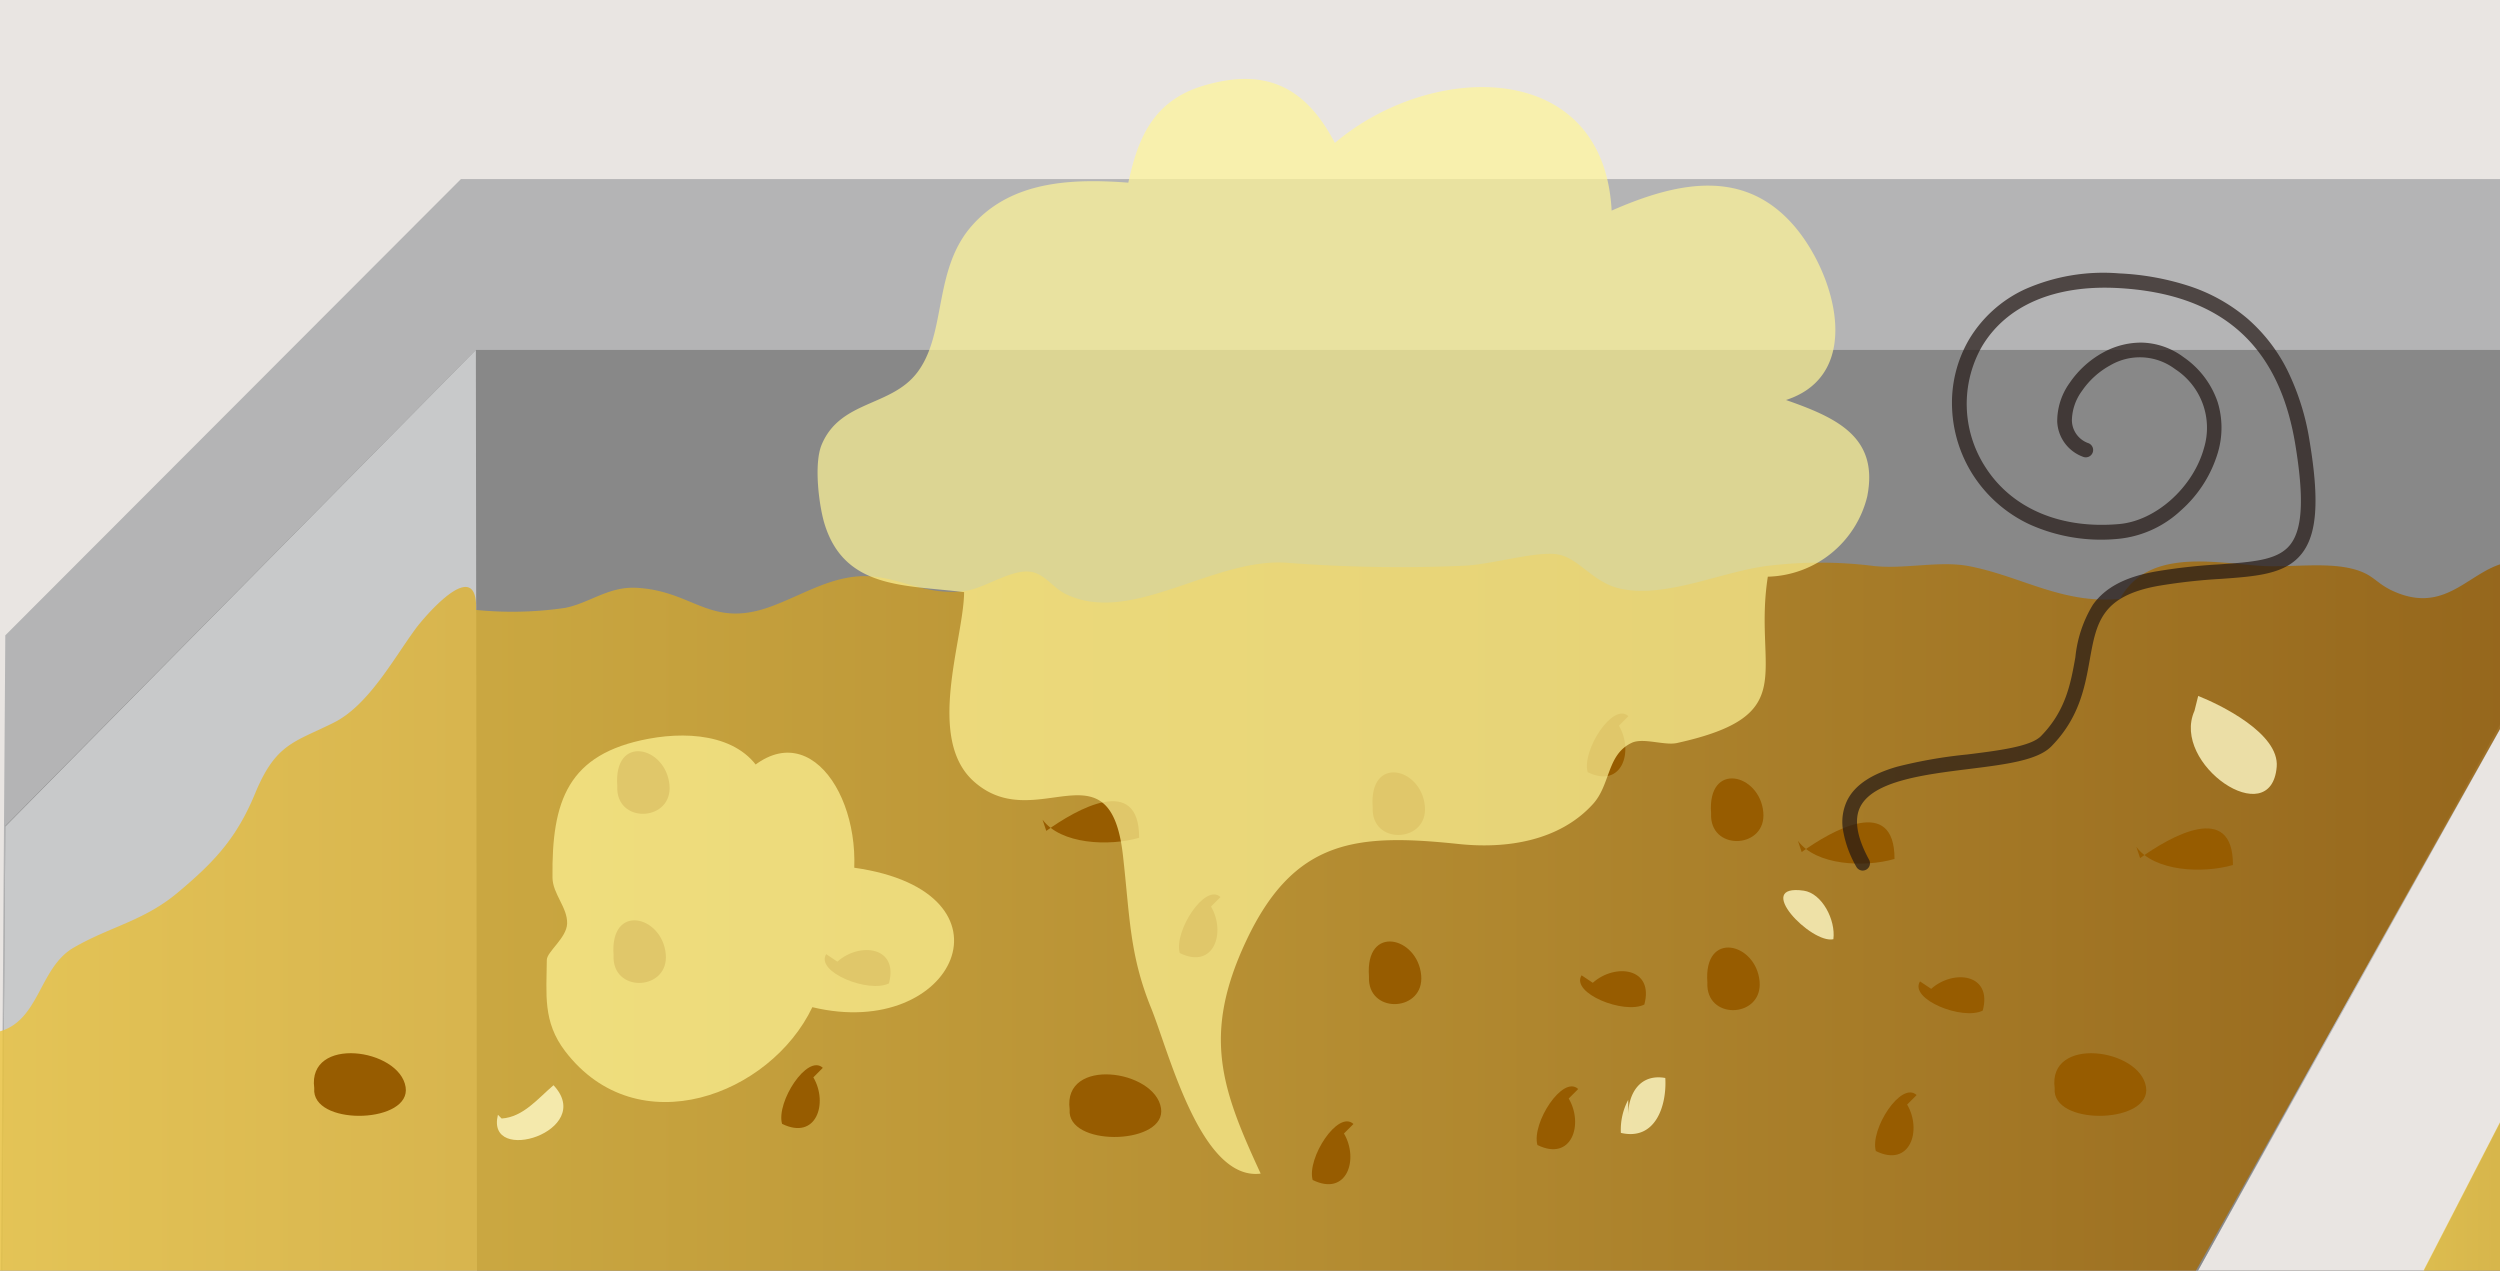 <svg xmlns="http://www.w3.org/2000/svg" xmlns:xlink="http://www.w3.org/1999/xlink" width="242" height="123" viewBox="0 0 242 123"><rect x="0" y="0" width="242" height="123" fill="#333333" stroke="none"/><defs><clipPath id="a"><rect width="242" height="123" fill="none"/></clipPath><linearGradient id="b" y1="0.5" x2="1" y2="0.5" gradientUnits="objectBoundingBox"><stop offset="0" stop-color="#ecc43b"/><stop offset="1" stop-color="#975c00"/></linearGradient></defs><g transform="translate(-1017.664 -960)"><g transform="translate(1017.664 960)" clip-path="url(#a)"><g transform="translate(-0.001)"><rect width="315.263" height="123" transform="translate(0.001)" fill="#e9e5e2"/><path d="M1018.177,1021.5l44.106-44.167h227.1l-59.219,106.144h21.929l54.623-106.144h31.817l6.734,118.022h-327.6Z" transform="translate(-1017.663 -960)" fill="#b4b4b5"/><path d="M1018.177,1039.951l45.55-46.076h215.99l-49.554,89.6h21.929l46.558-89.6h39.882l6.734,117.217h-327.6Z" transform="translate(-1017.663 -960)" fill="#888"/><path d="M1063.728,993.875l.141,117.217h-46.2l.514-71.088Z" transform="translate(-1017.663 -960)" fill="#c8c9ca" style="mix-blend-mode:multiply;isolation:isolate"/><path d="M1307.04,977.332v111.551l-54.623-5.407Z" transform="translate(-1017.988 -960)" fill="#9e9e9f"/></g><path d="M1017.111,1059.957c4.391-.755,4.2-6.219,7.681-8.227,3.546-2.049,6.77-2.568,10.049-5.309,3.549-2.967,5.715-5.265,7.51-9.607,2.016-4.88,3.8-4.951,7.62-6.863,3.355-1.678,5.77-6.169,7.927-9.1.8-1.087,6.022-7.275,5.85-1.808a35.238,35.238,0,0,0,8.623-.2c2.365-.477,4.2-2.076,6.857-1.945,5.528.274,7.121,3.922,12.91,1.867,3.374-1.2,6.414-3.35,10.167-2.944,2.974.322,5.462,1.94,9.024,1.335,1.764-.3,4.337-2.114,6.146-1.8,1.374.235,2.08,1.529,3.351,2.148,6.381,3.107,14.324-3.612,21.526-3.019a141.092,141.092,0,0,0,16.993.28c2.618-.1,6.886-1.408,9.016-1.111,2.1.3,3.418,2.69,6.055,3.306,4.481,1.044,10.057-1.722,14.6-2.211a41.49,41.49,0,0,1,9.71,0c3.1.432,6.587-.519,9.563.059,5.06.983,9.01,3.685,14.588,3.168,2.659-4.851,8.89-3.547,13.479-3.209,2.892.213,6.566-.42,9.271.362,1.849.534,2.013,1.331,3.715,2.1,5.854,2.635,7.894-3.371,12.608-2.854,2.128.233,2.724,3.412,5.76,1.843l-40.8,72.681-212.686-1.447Z" transform="translate(-1017.66 -960)" opacity="0.8" fill="url(#b)"/><path d="M1252.334,1083.477l31.957-61.978s8.125-6.924,21.666-4.212,8.666-1.9,18.145-1.9h14.755l-2.568,68.088Z" transform="translate(-1017.989 -960)" opacity="0.8" fill="url(#b)"/><path d="M1077.5,1036.09c-.384-5.08,4.715-3.846,5.054-.1.313,3.458-4.877,3.8-5.054.461" transform="translate(-1017.747 -960)" fill="#975c00"/><path d="M1077.141,1052.461c-.383-5.08,4.715-3.846,5.054-.1.313,3.458-4.878,3.8-5.054.462" transform="translate(-1017.747 -960)" fill="#975c00"/><path d="M1048.125,1065.324c-.67-5.081,8.251-3.846,8.846-.1.548,3.458-8.536,3.8-8.846.462" transform="translate(-1017.707 -960)" fill="#975c00"/><path d="M1098.833,1053.086c2.166-1.928,5.954-1.465,4.992,2.106-1.952.981-7.151-1.094-6.075-2.831" transform="translate(-1017.775 -960)" fill="#975c00"/><path d="M1096.5,1064.287c1.469,2.5.282,6.134-3.029,4.5-.584-2.106,2.453-6.813,3.948-5.42" transform="translate(-1017.769 -960)" fill="#975c00"/><path d="M1174.589,1030.246c1.47,2.5.283,6.133-3.029,4.5-.584-2.106,2.453-6.814,3.948-5.42" transform="translate(-1017.877 -960)" fill="#975c00"/><path d="M1135.049,1047.755c1.47,2.5.283,6.134-3.029,4.5-.584-2.106,2.454-6.814,3.948-5.42" transform="translate(-1017.823 -960)" fill="#975c00"/><path d="M1147.936,1069.722c1.47,2.5.283,6.134-3.029,4.5-.583-2.106,2.454-6.814,3.949-5.42" transform="translate(-1017.841 -960)" fill="#975c00"/><path d="M1119.084,1040.429c2.934-2.107,9.008-5.561,8.988.669-2.919.846-7.589.632-9.349-1.754" transform="translate(-1017.804 -960)" fill="#975c00"/><path d="M1150.724,1038.139c-.382-5.08,4.716-3.847,5.055-.1.313,3.458-4.878,3.8-5.055.461" transform="translate(-1017.849 -960)" fill="#975c00"/><path d="M1150.364,1054.509c-.383-5.08,4.715-3.845,5.055-.1.313,3.457-4.878,3.8-5.055.462" transform="translate(-1017.848 -960)" fill="#975c00"/><path d="M1121.349,1067.372c-.67-5.08,8.25-3.845,8.846-.1.547,3.457-8.537,3.8-8.846.462" transform="translate(-1017.808 -960)" fill="#975c00"/><path d="M1172.057,1055.134c2.166-1.928,5.954-1.464,4.991,2.106-1.951.981-7.15-1.093-6.075-2.83" transform="translate(-1017.877 -960)" fill="#975c00"/><path d="M1169.722,1066.336c1.47,2.5.283,6.134-3.029,4.5-.584-2.106,2.454-6.814,3.948-5.42" transform="translate(-1017.871 -960)" fill="#975c00"/><path d="M1192.308,1042.478c2.933-2.107,9.006-5.562,8.987.669-2.919.846-7.589.632-9.348-1.754" transform="translate(-1017.906 -960)" fill="#975c00"/><path d="M1183.528,1038.725c-.383-5.08,4.715-3.847,5.054-.1.313,3.458-4.877,3.8-5.054.461" transform="translate(-1017.894 -960)" fill="#975c00"/><path d="M1183.168,1055.094c-.383-5.081,4.715-3.843,5.054-.1.313,3.457-4.878,3.8-5.054.462" transform="translate(-1017.894 -960)" fill="#975c00"/><path d="M1216.832,1065.325c-.671-5.08,8.25-3.847,8.845-.1.548,3.458-8.535,3.8-8.845.462" transform="translate(-1017.94 -960)" fill="#975c00"/><path d="M1204.86,1055.721c2.166-1.928,5.955-1.466,4.991,2.106-1.951.979-7.15-1.093-6.074-2.83" transform="translate(-1017.922 -960)" fill="#975c00"/><path d="M1202.526,1066.921c1.469,2.5.282,6.136-3.029,4.5-.584-2.106,2.453-6.814,3.948-5.42" transform="translate(-1017.916 -960)" fill="#975c00"/><path d="M1225.112,1043.064c2.934-2.107,9.007-5.562,8.988.668-2.919.847-7.589.633-9.349-1.753" transform="translate(-1017.951 -960)" fill="#975c00"/><path d="M814.982,1055.617" transform="translate(-1017.384 -960)" fill="#fffac6" opacity="0.8"/><path d="M1175.494,1066.465a6.145,6.145,0,0,0-.711,3.2c3.37.782,4.456-2.668,4.3-5.316-2.4-.43-3.563,1.437-3.593,3.559" transform="translate(-1017.882 -960)" fill="#fffac6" opacity="0.8"/><path d="M1195.375,1050.916c-2.125.489-7.842-5.407-2.872-4.7,1.76.251,3.11,2.816,2.872,4.7" transform="translate(-1017.904 -960)" fill="#fffac6" opacity="0.8"/><path d="M1230.743,1027.366c2.142.852,7.875,3.629,7.6,6.87-.542,6.375-10.268-.272-7.961-5.424" transform="translate(-1017.958 -960)" fill="#fffac6" opacity="0.8"/><path d="M1066.291,1068.273c2.1-.144,3.5-1.935,5.021-3.223,4.14,4.426-6.611,7.816-5.382,2.862" transform="translate(-1017.731 -960)" fill="#fffac6" opacity="0.8"/><path d="M1126.457,980.4c1-5.229,1.821-10.345,7.861-12.12,6.193-1.819,9.927.318,12.673,5.553,9.368-7.94,26.019-8.211,26.79,6.553,6.478-2.846,12.878-4.1,17.687,1.507,3.965,4.626,6.8,14.356-.808,16.828,4.965,1.734,9,3.609,7.861,9.342a10.176,10.176,0,0,1-9.622,7.761c-1.439,9.236,3.392,13.413-8.794,16.1-1.2.266-3.269-.539-4.374-.021-2.43,1.141-2.033,4.032-3.764,5.935-3.228,3.552-8.315,4.355-12.972,3.864-9.862-1.039-15.958-.538-20.62,9.437-4.249,9.087-2.344,14.3,1.433,22.467-5.794.727-8.87-11.755-10.616-16.052-2.1-5.174-2.046-8.879-2.723-14.8-1.272-11.1-8.475-1.747-14.45-7.13-4.644-4.186-.949-13.78-.92-18.306-5.741-.707-11.543-.282-13.5-6.57-.546-1.76-1.069-5.839-.287-7.707,1.8-4.3,6.695-3.651,9.229-6.958,2.892-3.774,1.533-9.926,5.29-14.211,3.779-4.311,9.5-4.62,15.162-4.191" transform="translate(-1017.774 -960)" fill="#fff697" opacity="0.7"/><path d="M1087.789,1037.49c6.42-9.89,12.969-2.14,12.641,6.506,16.428,2.335,9.771,16.827-4.056,13.5-4.059,8.511-16.922,13.414-23.923,4.271-2.2-2.873-1.8-5.547-1.783-8.841.006-.8,1.917-2.123,1.967-3.515.054-1.568-1.4-2.876-1.416-4.455-.084-7.434,1.469-11.98,9.306-13.444,4.276-.8,9.461-.259,11.233,3.987" transform="translate(-1017.738 -960)" fill="#fff697" opacity="0.7"/><path d="M1198.229,1044.274a.708.708,0,0,1-.623-.37,10.6,10.6,0,0,1-1.3-3.616,4.8,4.8,0,0,1,.437-2.851c.742-1.446,2.313-2.5,4.8-3.217a45.8,45.8,0,0,1,6.8-1.187c3.019-.376,6.141-.765,7.131-1.773,2.406-2.448,2.878-5.084,3.334-7.633a12.037,12.037,0,0,1,1.7-5.092c1.186-1.656,3.1-2.675,6.035-3.208a56.242,56.242,0,0,1,6.256-.7c3.265-.234,5.624-.4,6.807-1.9,1.2-1.518,1.348-4.519.488-9.73-1.588-9.618-7.186-14.56-17.113-15.111-6.179-.342-10.883,1.684-13.243,5.7a11.24,11.24,0,0,0,.334,11.589c2.556,4.037,7.29,6.061,12.981,5.553,3.544-.315,7.145-3.537,8.2-7.335a6.77,6.77,0,0,0-2.789-7.663,5.67,5.67,0,0,0-6.271-.371,7.915,7.915,0,0,0-2.752,2.492,4.952,4.952,0,0,0-.969,2.888,2.387,2.387,0,0,0,1.632,2.173.709.709,0,0,1-.552,1.306,3.8,3.8,0,0,1-2.5-3.412,6.355,6.355,0,0,1,1.21-3.749,9.357,9.357,0,0,1,3.254-2.946,7.616,7.616,0,0,1,3.593-.946l.148,0a7.035,7.035,0,0,1,4.037,1.417,8.642,8.642,0,0,1,3.29,4.347,8.445,8.445,0,0,1,.031,4.84,12.057,12.057,0,0,1-3.576,5.626,10.346,10.346,0,0,1-5.862,2.742,16.889,16.889,0,0,1-8.772-1.364,13.106,13.106,0,0,1-5.533-4.842,12.935,12.935,0,0,1-2-6.511,12.167,12.167,0,0,1,1.642-6.553,12.318,12.318,0,0,1,5.4-4.859,18.746,18.746,0,0,1,9.143-1.543,25.528,25.528,0,0,1,6.9,1.268,16.779,16.779,0,0,1,5.476,3.079,16.193,16.193,0,0,1,3.883,5,23.913,23.913,0,0,1,2.175,6.947c.943,5.714.712,8.956-.773,10.839-1.57,1.99-4.327,2.188-7.818,2.438a55.08,55.08,0,0,0-6.1.684c-5.5,1-5.958,3.58-6.6,7.155-.471,2.632-1.005,5.616-3.719,8.377-1.336,1.359-4.409,1.742-7.967,2.186-4.329.539-9.236,1.151-10.516,3.644-.63,1.228-.346,2.958.843,5.142a.709.709,0,0,1-.622,1.048Z" transform="translate(-1017.913 -960)" fill="#231815" opacity="0.7"/></g></g></svg>